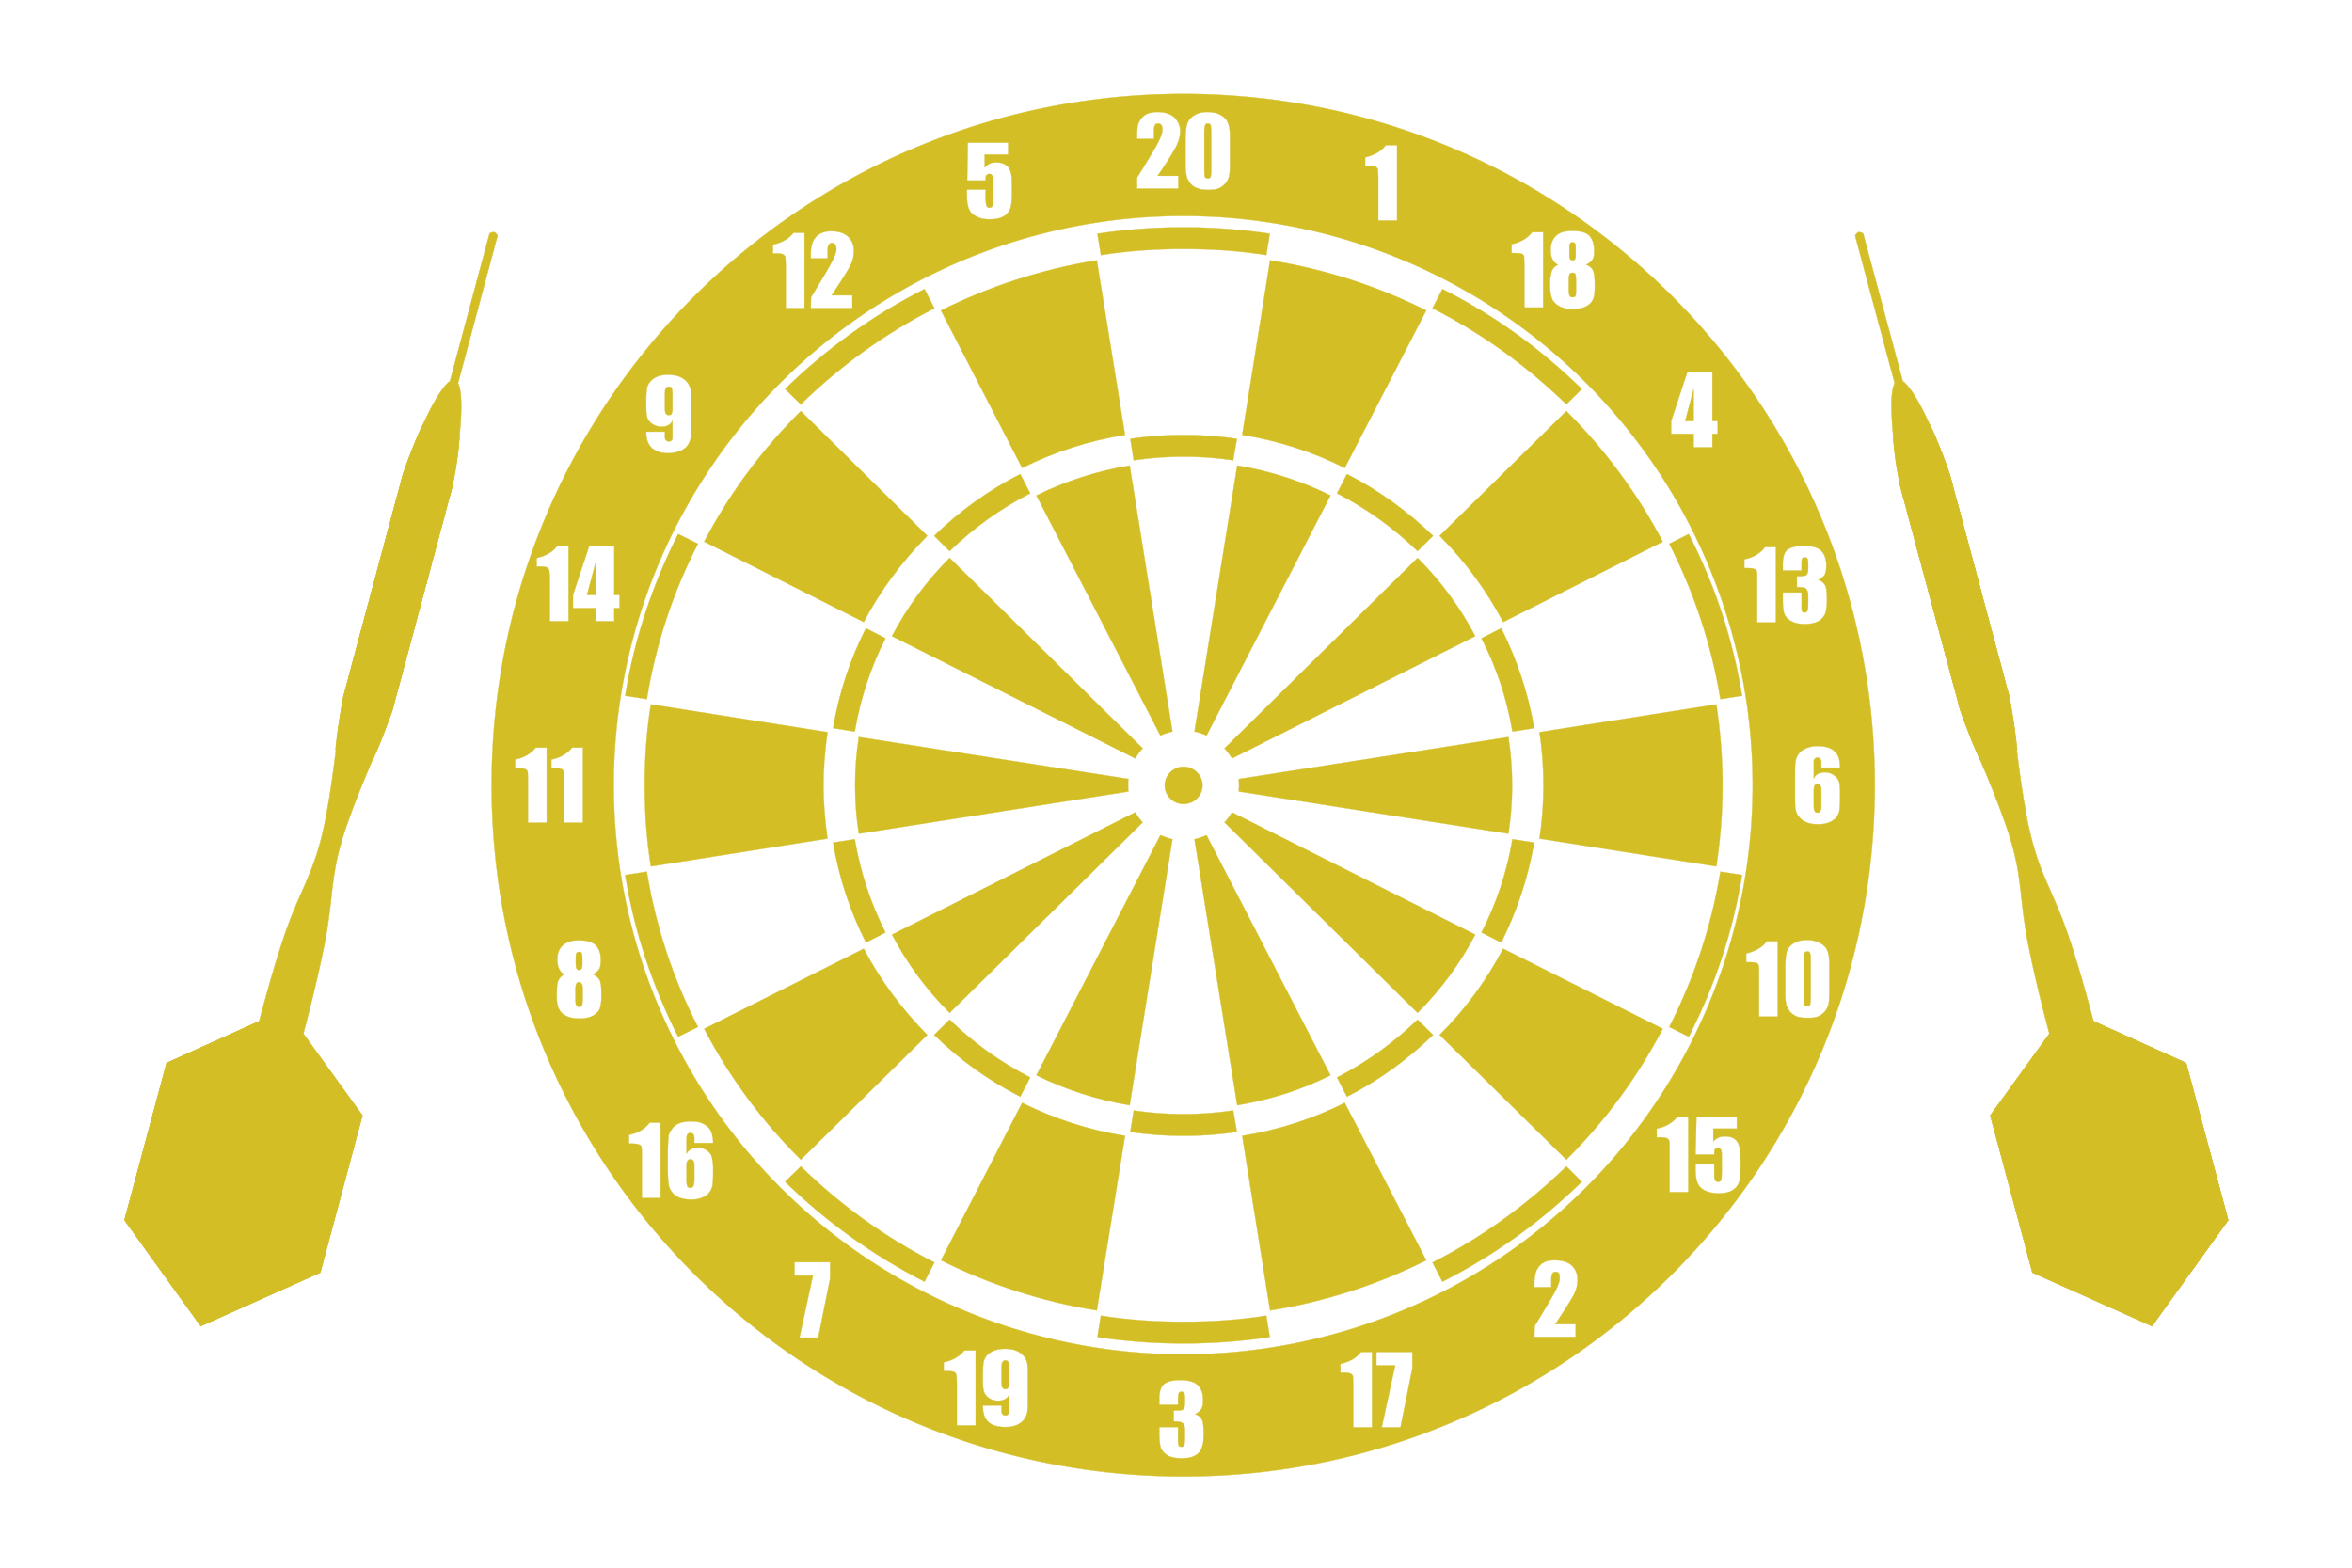 <?xml version="1.0" encoding="UTF-8" standalone="no"?>
<svg
   clip-rule="evenodd"
   fill-rule="evenodd"
   image-rendering="optimizeQuality"
   shape-rendering="geometricPrecision"
   text-rendering="geometricPrecision"
   version="1.1"
   viewBox="0 0 300 200"
   id="svg104"
   sodipodi:docname="darts.svg"
   inkscape:version="1.3.2 (091e20e, 2023-11-25)"
   width="300"
   height="200"
   xmlns:inkscape="http://www.inkscape.org/namespaces/inkscape"
   xmlns:sodipodi="http://sodipodi.sourceforge.net/DTD/sodipodi-0.dtd"
   xmlns="http://www.w3.org/2000/svg"
   xmlns:svg="http://www.w3.org/2000/svg">
  <sodipodi:namedview
     id="namedview104"
     pagecolor="#ffffff"
     bordercolor="#000000"
     borderopacity="0.25"
     inkscape:showpageshadow="2"
     inkscape:pageopacity="0.0"
     inkscape:pagecheckerboard="true"
     inkscape:deskcolor="#d1d1d1"
     inkscape:zoom="2.7339021"
     inkscape:cx="149.7859"
     inkscape:cy="65.474181"
     inkscape:window-width="1760"
     inkscape:window-height="1327"
     inkscape:window-x="674"
     inkscape:window-y="25"
     inkscape:window-maximized="0"
     inkscape:current-layer="g1" />
  <defs
     id="defs1">
    <style
       type="text/css"
       id="style1">
   
    .str0 {stroke:black;stroke-width:0.9}
    .fil0 {fill:none}
    .fil4 {fill:black}
    .fil1 {fill:black}
    .fil3 {fill:white}
    .fil2 {fill:white}
    .fil5 {fill:#E31E24;fill-rule:nonzero}
   
  </style>
  </defs>
  <rect
     class="fil0"
     x="3"
     width="7013"
     height="4961"
     id="rect1"
     y="-4761" />
  <g
     id="g1"
     transform="matrix(0.923,0,0,0.923,11.405,7.73)">
    <g
       id="g104"
       transform="matrix(0.043,0,0,0.043,-0.69,-7.902)"
       style="fill:#d3bf25;fill-opacity:1">
      <g
         id="g471"
         transform="translate(-101.107,-10361.129)"
         style="fill:#d3bf25;fill-opacity:1">
        <g
           id="g469"
           transform="matrix(0.996,0,0,0.983,79.802,5608.37)"
           style="fill:#d3bf25;fill-opacity:1">
          <path
             class="fil4 str0"
             d="m 1836.1,7109.978 c 29,-180 85,-351 165,-508 l -64,-32 c -82,164 -141,341 -171,529 z"
             id="path429"
             style="fill:#d3bf25;fill-opacity:1;stroke:#d3bf35;stroke-width:0.9;stroke-opacity:1" />
          <path
             class="fil4 str0"
             d="m 2001.1,8181.978 c -80,-157 -136,-328 -165,-508 l -70,11 c 30,188 89,365 171,529 z"
             id="path430"
             style="fill:#d3bf25;fill-opacity:1;stroke:#d3bf35;stroke-width:0.9;stroke-opacity:1" />
          <path
             class="fil4 str0"
             d="m 2764.1,8951.978 c -159,-82 -305,-189 -431,-314 l -51,50 c 132,131 284,241 450,327 z"
             id="path431"
             style="fill:#d3bf25;fill-opacity:1;stroke:#d3bf35;stroke-width:0.9;stroke-opacity:1" />
          <path
             class="fil4 str0"
             d="m 2741.1,6575.978 -408,-408 c -125,125 -230,269 -312,427 l 515,263 c 54,-104 124,-199 205,-282 z"
             id="path432"
             style="fill:#d3bf25;fill-opacity:1;stroke:#d3bf35;stroke-width:0.9;stroke-opacity:1" />
          <path
             class="fil4 str0"
             d="m 2419.1,7217.978 -570,-91 c -14,87 -20,175 -20,265 0,90 6,178 20,265 l 570,-91 c -8,-57 -13,-115 -13,-174 0,-59 5,-117 13,-174 z"
             id="path433"
             style="fill:#d3bf25;fill-opacity:1;stroke:#d3bf35;stroke-width:0.9;stroke-opacity:1" />
          <path
             class="fil4 str0"
             d="m 2536.1,7925.978 -515,262 c 82,159 187,303 312,428 l 408,-408 c -81,-83 -151,-178 -205,-282 z"
             id="path434"
             style="fill:#d3bf25;fill-opacity:1;stroke:#d3bf35;stroke-width:0.9;stroke-opacity:1" />
          <path
             class="fil4 str0"
             d="m 2333.1,6145.978 c 126,-125 272,-232 431,-314 l -32,-63 c -166,85 -318,196 -450,327 z"
             id="path435"
             style="fill:#d3bf25;fill-opacity:1;stroke:#d3bf35;stroke-width:0.9;stroke-opacity:1" />
          <path
             class="fil4 str0"
             d="m 3629.1,7391.978 c 0,-17 -7,-32 -18,-43 -11,-11 -26,-18 -43,-18 -17,0 -32,7 -43,18 -11,11 -18,26 -18,43 0,17 7,32 18,43 11,11 26,18 43,18 17,0 32,-7 43,-18 11,-11 18,-26 18,-43 z"
             id="path436"
             style="fill:#d3bf25;fill-opacity:1;stroke:#d3bf35;stroke-width:0.9;stroke-opacity:1" />
          <path
             class="fil4 str0"
             d="m 3301.1,5657.977 c 87,-14 176,-20 267,-20 91,0 180,6 267,20 l 11,-70 c -91,-14 -184,-21 -278,-21 -95,0 -188,7 -278,21 z"
             id="path437"
             style="fill:#d3bf25;fill-opacity:1;stroke:#d3bf35;stroke-width:0.9;stroke-opacity:1" />
          <path
             class="fil4 str0"
             d="m 3568.1,6245.978 c -59,0 -116,4 -172,13 l 11,70 c 52,-8 106,-12 161,-12 54,0 108,4 160,12 l 12,-70 c -56,-9 -114,-13 -172,-13 z"
             id="path438"
             style="fill:#d3bf25;fill-opacity:1;stroke:#d3bf35;stroke-width:0.9;stroke-opacity:1" />
          <path
             class="fil4 str0"
             d="m 4063.1,6436.978 c 96,50 183,114 260,189 l 50,-50 c -82,-80 -175,-149 -278,-202 z"
             id="path439"
             style="fill:#d3bf25;fill-opacity:1;stroke:#d3bf35;stroke-width:0.9;stroke-opacity:1" />
          <path
             class="fil4 str0"
             d="m 4529.1,6910.978 c 48,94 82,197 100,305 l 70,-11 c -19,-116 -56,-225 -106,-327 z"
             id="path440"
             style="fill:#d3bf25;fill-opacity:1;stroke:#d3bf35;stroke-width:0.9;stroke-opacity:1" />
          <path
             class="fil4 str0"
             d="m 4629.1,7567.978 c -18,108 -52,211 -100,305 l 64,33 c 50,-102 87,-212 106,-327 z"
             id="path441"
             style="fill:#d3bf25;fill-opacity:1;stroke:#d3bf35;stroke-width:0.9;stroke-opacity:1" />
          <path
             class="fil4 str0"
             d="m 4323.1,8157.978 c -77,75 -164,139 -260,189 l 32,63 c 103,-53 196,-122 278,-202 z"
             id="path442"
             style="fill:#d3bf25;fill-opacity:1;stroke:#d3bf35;stroke-width:0.9;stroke-opacity:1" />
          <path
             class="fil4 str0"
             d="m 3728.1,8454.978 c -52,8 -106,12 -160,12 -55,0 -109,-4 -161,-12 l -11,70 c 56,9 113,13 172,13 58,0 116,-4 172,-13 z"
             id="path443"
             style="fill:#d3bf25;fill-opacity:1;stroke:#d3bf35;stroke-width:0.9;stroke-opacity:1" />
          <path
             class="fil4 str0"
             d="m 3073.1,8346.978 c -96,-50 -184,-114 -260,-189 l -50,50 c 81,80 175,149 278,202 z"
             id="path444"
             style="fill:#d3bf25;fill-opacity:1;stroke:#d3bf35;stroke-width:0.9;stroke-opacity:1" />
          <path
             class="fil4 str0"
             d="m 2606.1,7872.978 c -47,-94 -81,-197 -99,-305 l -70,11 c 19,115 55,225 106,327 z"
             id="path445"
             style="fill:#d3bf25;fill-opacity:1;stroke:#d3bf35;stroke-width:0.9;stroke-opacity:1" />
          <path
             class="fil4 str0"
             d="m 2507.1,7215.978 c 18,-108 52,-211 99,-305 l -63,-33 c -51,102 -87,211 -106,327 z"
             id="path446"
             style="fill:#d3bf25;fill-opacity:1;stroke:#d3bf35;stroke-width:0.9;stroke-opacity:1" />
          <path
             class="fil4 str0"
             d="m 2813.1,6625.978 c 76,-75 164,-139 260,-189 l -32,-63 c -103,53 -197,122 -278,202 z"
             id="path447"
             style="fill:#d3bf25;fill-opacity:1;stroke:#d3bf35;stroke-width:0.9;stroke-opacity:1" />
          <path
             class="fil4 str0"
             d="m 3568.1,9145.978 c -91,0 -180,-6 -267,-20 l -11,70 c 90,14 183,21 278,21 94,0 187,-7 278,-21 l -11,-70 c -87,14 -176,20 -267,20 z"
             id="path448"
             style="fill:#d3bf25;fill-opacity:1;stroke:#d3bf35;stroke-width:0.9;stroke-opacity:1" />
          <path
             class="fil4 str0"
             d="m 4803.1,8637.978 c -127,125 -272,232 -432,314 l 32,63 c 167,-86 318,-196 450,-327 z"
             id="path449"
             style="fill:#d3bf25;fill-opacity:1;stroke:#d3bf35;stroke-width:0.9;stroke-opacity:1" />
          <path
             class="fil4 str0"
             d="m 5300.1,7673.978 c -29,180 -86,351 -165,508 l 63,32 c 83,-164 142,-341 172,-529 z"
             id="path450"
             style="fill:#d3bf25;fill-opacity:1;stroke:#d3bf35;stroke-width:0.9;stroke-opacity:1" />
          <path
             class="fil4 str0"
             d="m 5135.1,6601.978 c 79,157 136,328 165,508 l 70,-11 c -30,-188 -89,-365 -172,-529 z"
             id="path451"
             style="fill:#d3bf25;fill-opacity:1;stroke:#d3bf35;stroke-width:0.9;stroke-opacity:1" />
          <path
             class="fil4 str0"
             d="m 4803.1,6145.978 50,-50 c -132,-131 -283,-242 -450,-327 l -32,63 c 160,82 305,189 432,314 z"
             id="path452"
             style="fill:#d3bf25;fill-opacity:1;stroke:#d3bf35;stroke-width:0.9;stroke-opacity:1" />
          <path
             class="fil4 str0"
             d="m 4088.1,6353.978 263,-515 c -156,-79 -325,-135 -504,-164 l -90,571 c 117,19 229,56 331,108 z"
             id="path453"
             style="fill:#d3bf25;fill-opacity:1;stroke:#d3bf35;stroke-width:0.9;stroke-opacity:1" />
          <path
             class="fil4 str0"
             d="m 3379.1,6245.978 -91,-571 c -178,29 -347,85 -503,164 l 262,515 c 103,-52 214,-89 332,-108 z"
             id="path454"
             style="fill:#d3bf25;fill-opacity:1;stroke:#d3bf35;stroke-width:0.9;stroke-opacity:1" />
          <path
             class="fil4 str0"
             d="m 3047.1,8429.978 -262,515 c 156,79 325,135 503,164 l 91,-571 c -118,-19 -229,-56 -332,-108 z"
             id="path455"
             style="fill:#d3bf25;fill-opacity:1;stroke:#d3bf35;stroke-width:0.9;stroke-opacity:1" />
          <path
             class="fil4 str0"
             d="m 3757.1,8537.978 90,571 c 179,-29 348,-85 504,-164 l -263,-515 c -102,52 -214,89 -331,108 z"
             id="path456"
             style="fill:#d3bf25;fill-opacity:1;stroke:#d3bf35;stroke-width:0.9;stroke-opacity:1" />
          <path
             class="fil4 str0"
             d="m 4394.1,8207.978 409,408 c 124,-125 229,-269 311,-428 l -515,-262 c -54,104 -123,199 -205,282 z"
             id="path457"
             style="fill:#d3bf25;fill-opacity:1;stroke:#d3bf35;stroke-width:0.9;stroke-opacity:1" />
          <path
             class="fil4 str0"
             d="m 4716.1,7565.978 571,91 c 13,-87 20,-175 20,-265 0,-90 -7,-178 -20,-265 l -571,91 c 9,57 13,115 13,174 0,59 -4,117 -13,174 z"
             id="path458"
             style="fill:#d3bf25;fill-opacity:1;stroke:#d3bf35;stroke-width:0.9;stroke-opacity:1" />
          <path
             class="fil4 str0"
             d="m 4599.1,6857.978 515,-263 c -82,-158 -187,-302 -311,-427 l -409,408 c 82,83 151,178 205,282 z"
             id="path459"
             style="fill:#d3bf25;fill-opacity:1;stroke:#d3bf35;stroke-width:0.9;stroke-opacity:1" />
          <path
             class="fil4 str0"
             d="m 3532.1,7215.978 -138,-870 c -106,18 -207,51 -301,98 l 400,785 c 13,-6 26,-10 39,-13 z"
             id="path460"
             style="fill:#d3bf25;fill-opacity:1;stroke:#d3bf35;stroke-width:0.9;stroke-opacity:1" />
          <path
             class="fil4 str0"
             d="m 3436.1,7270.978 -623,-623 c -74,75 -137,161 -186,256 l 785,400 c 7,-12 15,-23 24,-33 z"
             id="path461"
             style="fill:#d3bf25;fill-opacity:1;stroke:#d3bf35;stroke-width:0.9;stroke-opacity:1" />
          <path
             class="fil4 str0"
             d="m 3390.1,7370.978 -870,-137 c -8,51 -12,104 -12,158 0,54 4,107 12,158 l 870,-138 c -1,-6 -1,-13 -1,-20 0,-7 0,-14 1,-21 z"
             id="path462"
             style="fill:#d3bf25;fill-opacity:1;stroke:#d3bf35;stroke-width:0.9;stroke-opacity:1" />
          <path
             class="fil4 str0"
             d="m 3412.1,7479.978 -785,400 c 49,95 112,181 186,256 l 623,-623 c -9,-10 -17,-21 -24,-33 z"
             id="path463"
             style="fill:#d3bf25;fill-opacity:1;stroke:#d3bf35;stroke-width:0.9;stroke-opacity:1" />
          <path
             class="fil4 str0"
             d="m 3493.1,7554.978 -400,785 c 94,47 195,80 301,98 l 138,-870 c -13,-3 -26,-8 -39,-13 z"
             id="path464"
             style="fill:#d3bf25;fill-opacity:1;stroke:#d3bf35;stroke-width:0.9;stroke-opacity:1" />
          <path
             class="fil4 str0"
             d="m 3603.1,7567.978 138,870 c 107,-18 208,-51 301,-98 l -400,-785 c -12,5 -25,10 -39,13 z"
             id="path465"
             style="fill:#d3bf25;fill-opacity:1;stroke:#d3bf35;stroke-width:0.9;stroke-opacity:1" />
          <path
             class="fil4 str0"
             d="m 3700.1,7512.978 623,623 c 74,-75 137,-161 186,-256 l -785,-400 c -7,12 -15,23 -24,33 z"
             id="path466"
             style="fill:#d3bf25;fill-opacity:1;stroke:#d3bf35;stroke-width:0.9;stroke-opacity:1" />
          <path
             class="fil4 str0"
             d="m 3746.1,7411.978 870,138 c 8,-51 12,-104 12,-158 0,-54 -4,-107 -12,-158 l -870,137 c 0,7 1,14 1,21 0,7 -1,14 -1,20 z"
             id="path467"
             style="fill:#d3bf25;fill-opacity:1;stroke:#d3bf35;stroke-width:0.9;stroke-opacity:1" />
          <path
             class="fil4 str0"
             d="m 3724.1,7303.978 785,-400 c -49,-95 -112,-181 -186,-256 l -623,623 c 9,10 17,21 24,33 z"
             id="path468"
             style="fill:#d3bf25;fill-opacity:1;stroke:#d3bf35;stroke-width:0.9;stroke-opacity:1" />
          <path
             class="fil4 str0"
             d="m 3642.1,7228.978 400,-785 c -93,-47 -194,-80 -301,-98 l -138,870 c 14,3 27,7 39,13 z"
             id="path469"
             style="fill:#d3bf25;fill-opacity:1;stroke:#d3bf35;stroke-width:0.9;stroke-opacity:1" />
        </g>
        <path
           id="path470"
           style="fill:#d3bf25;fill-opacity:1;stroke:#d3bf35;stroke-width:1.006;stroke-opacity:1"
           class="fil1"
           d="m 3632.845,10651.875 c -1227.639,0 -2223.104,994.442 -2223.104,2222.127 0,1227.655 995.465,2222.042 2223.104,2222.042 1227.642,0 2222.061,-994.387 2222.061,-2222.042 0,-1227.685 -994.418,-2222.127 -2222.061,-2222.127 z m -83.442,58.316 c 24.132,0 42.239,5.989 54.304,17.062 12.066,12.06 19.062,27.159 19.062,45.249 0,14.077 -3.981,29.157 -11.019,44.223 -7.038,15.085 -27.168,48.303 -61.353,98.561 h 66.365 v 41.257 h -132.732 v -35.238 c 39.211,-63.344 63.352,-103.546 70.388,-118.623 7.038,-15.068 11.069,-27.173 11.069,-36.215 0,-6.047 -1.019,-11.036 -3.028,-14.043 -3.017,-4.031 -6.043,-5.065 -11.07,-5.065 -4.021,0 -8.017,1.034 -10.027,5.065 -2.012,3.998 -3.028,11.013 -3.028,21.091 v 23.114 h -54.304 v -9.02 c 0,-13.085 1.03,-24.189 2.034,-32.218 1.006,-7.037 5,-15.07 10.027,-23.131 6.034,-7.039 13.09,-13.041 22.138,-17.06 8.046,-3.018 19.109,-5.009 31.174,-5.009 z m 160.879,0 c 13.07,0 25.14,1.985 35.194,5.986 11.061,5.022 19.096,11.098 24.123,17.127 5.029,7.039 8.017,14.078 10.027,23.116 2.012,8.064 3.029,21.094 3.029,40.209 v 80.456 c 0,18.079 -1.017,31.136 -3.029,40.192 -2.01,8.029 -6.027,16.095 -12.061,23.133 -7.038,7.039 -14.082,13.093 -23.133,16.133 -9.048,3.008 -19.082,3.996 -29.136,3.996 -15.082,0 -27.138,-1.025 -36.186,-5.059 -10.054,-3.005 -17.098,-8.031 -23.132,-15.07 -6.032,-7.038 -10.052,-15.066 -12.061,-22.105 -2.012,-8.029 -4.02,-20.107 -4.02,-37.222 v -84.454 c 0,-22.122 1.983,-39.203 6.006,-50.275 4.022,-11.068 12.072,-20.105 23.131,-26.148 11.059,-7.038 25.162,-10.015 41.25,-10.015 z m 0.992,37.168 c -4.022,0 -7.036,1.034 -8.04,5.065 -2.012,3.007 -3.029,11.024 -3.029,24.11 v 117.611 c 0,14.076 1.03,22.137 2.034,25.173 2.012,3.005 5.013,4.001 9.035,4.001 5.026,0 8.028,-0.983 9.034,-5.014 1.005,-3.007 2.035,-11.051 2.035,-22.119 v -119.652 c 0,-13.086 -1.03,-21.103 -2.035,-24.11 -1.006,-4.031 -4.008,-5.065 -9.034,-5.065 z m -771.182,61.341 h 129.706 v 38.206 h -75.402 v 41.227 c 10.055,-11.041 22.111,-16.057 36.188,-16.057 17.092,0 30.126,4.992 38.172,14.044 9.048,9.035 13.104,27.137 13.104,53.278 v 35.185 c 0,17.116 -1.016,29.195 -3.029,37.224 -1.004,8.064 -5.048,15.117 -10.075,22.155 -5.029,7.039 -13.027,12.052 -23.082,16.058 -9.051,3.032 -21.117,5.034 -35.194,5.034 -15.082,0 -29.197,-2.009 -40.257,-8.061 -12.067,-5.021 -21.082,-13.038 -26.111,-24.107 -5.026,-11.072 -7.049,-27.161 -7.049,-50.286 v -13.089 h 60.31 v 15.072 c 0,16.091 0.025,27.183 2.037,33.203 1.004,7.039 4.031,10.044 11.069,10.044 3.016,0 4.989,-0.987 6.998,-2.996 2.012,-1.99 3.029,-4.025 3.029,-6.042 1.004,-2.017 0.991,-11.057 0.991,-28.139 v -48.303 c 0,-9.051 -0.966,-15.033 -2.978,-18.041 -2.01,-3.04 -5.061,-5.082 -9.082,-5.082 -3.017,0 -6.032,1.027 -8.04,3.043 -2.012,0.988 -2.98,2.99 -2.98,5.007 -1.006,2.016 -1.044,6.051 -1.044,13.09 h -59.316 z m 1343.312,8.025 h 36.188 v 242.325 h -60.361 v -129.719 c 0,-19.098 -0.994,-30.128 -0.994,-34.151 -1.005,-4.003 -4.019,-7.063 -8.041,-9.06 -4.022,-2.014 -13.075,-3.051 -27.152,-3.051 h -6.006 v -27.126 c 29.158,-7.038 51.284,-19.094 66.365,-39.218 z m -651.105,227.605 A 1830.042,1829.64 0 0 1 5462.366,12874.002 1830.042,1829.64 0 0 1 3632.299,14703.586 1830.042,1829.64 0 0 1 1802.283,12874.002 1830.042,1829.64 0 0 1 3632.299,11044.33 Z m 1250.341,47.923 c 27.146,0 45.244,5.041 55.295,16.078 10.055,11.068 15.092,27.15 15.092,47.247 0,13.077 -0.992,23.109 -5.014,28.138 -3.016,6.04 -10.098,12.116 -20.153,17.139 9.049,3.998 16.131,9.046 20.153,16.085 5.028,8.029 6.999,24.109 6.999,51.235 0,19.133 -0.991,34.192 -5.012,43.247 -4.022,9.052 -11.079,17.081 -22.139,23.129 -11.06,6.015 -26.132,9.09 -44.228,9.09 -18.098,0 -32.188,-3.075 -42.242,-9.09 -11.06,-6.048 -18.054,-13.049 -23.082,-22.101 -4.022,-10.046 -7.048,-25.153 -7.048,-47.294 0,-14.075 1.004,-27.082 4.02,-38.151 2.01,-11.071 9.03,-19.112 21.097,-26.15 -8.045,-3.041 -13.054,-9.082 -17.076,-17.139 -4.022,-7.038 -6.057,-17.064 -6.057,-29.124 0,-21.115 6.053,-36.171 18.118,-47.239 11.059,-10.046 28.151,-15.1 51.278,-15.1 z m -2381.947,1.005 c 24.132,0 42.227,6.036 55.298,18.124 12.065,12.059 18.118,27.09 18.118,45.2 0,14.077 -3.038,29.172 -10.077,44.273 -7.038,15.067 -28.174,48.218 -61.352,98.51 h 66.366 v 41.224 h -133.725 l 1.042,-35.187 c 39.213,-64.335 62.306,-103.574 69.345,-118.643 8.044,-16.091 12.061,-27.143 12.061,-36.195 0,-6.016 -2.011,-11.043 -4.02,-15.073 -2.013,-3.008 -5.002,-4.032 -10.027,-4.032 -5.029,0 -8.065,1.011 -10.078,5.009 -3.017,3.04 -4.02,11.097 -4.02,21.143 v 23.129 h -54.303 v -9.085 c 0,-13.054 1.016,-24.106 3.027,-32.136 1.006,-7.038 4.044,-15.102 10.076,-23.131 5.029,-7.039 12.049,-13.116 21.096,-17.138 9.051,-4.007 19.109,-5.992 31.174,-5.992 z m 2253.234,3.016 h 35.193 v 242.273 h -60.31 v -129.667 c 0,-19.099 -0.992,-30.176 -0.992,-34.174 -1.005,-4.031 -4.019,-7.021 -8.041,-9.038 -4.022,-1.023 -13.076,-2.038 -27.152,-2.038 h -5.062 v -28.139 c 29.158,-7.038 51.284,-19.093 66.366,-39.217 z m -2373.905,1.99 h 35.194 v 242.325 h -60.31 v -129.719 c 0,-19.099 -0.993,-30.128 -0.993,-34.159 -1.006,-3.998 -4.021,-7.063 -8.043,-9.053 -4.021,-2.017 -13.074,-3.051 -27.151,-3.051 h -5.065 v -28.139 c 29.16,-6.015 51.286,-19.106 66.367,-38.204 z m 2503.61,31.158 c -4.021,0 -7.036,1.021 -8.04,4.028 -2.012,3.008 -1.986,8.029 -1.986,16.085 v 18.123 c 0,7.039 -0.026,12.065 1.986,15.073 2.009,3.008 4.019,4.028 8.04,4.028 4.022,0 7.036,-1.02 8.041,-4.028 2.012,-2.017 2.037,-8.008 2.037,-17.063 v -16.133 c 0,-8.056 -0.025,-14.069 -2.037,-16.085 -1.005,-3.007 -4.019,-4.028 -8.041,-4.028 z m 0,97.583 c -4.021,0 -7.023,0.989 -9.034,4.029 -2.01,3.009 -3.027,9.023 -3.027,19.101 v 31.158 c 0,10.045 1.017,17.073 3.027,20.114 2.011,3.006 5.013,3.995 9.034,3.995 5.028,0 8.078,-0.989 9.084,-3.995 2.011,-3.041 1.985,-10.106 1.985,-21.143 v -30.129 c 0,-9.052 -0.979,-16.092 -1.985,-19.101 -2.01,-3.04 -5.062,-4.029 -9.084,-4.029 z m 369.011,318.764 h 80.465 v 157.857 h 17.076 v 41.221 h -17.076 v 43.245 h -60.361 v -43.245 h -72.374 v -41.221 z m -3276.826,9.014 c 17.093,0 30.201,3.04 40.256,7.036 10.055,5.055 18.091,11.071 24.125,19.135 6.034,9.027 9.022,18.074 10.027,27.126 1.004,9.056 1.042,27.175 1.042,53.312 v 34.181 c 0,28.154 -0.038,48.279 -1.042,57.334 -1.005,10.043 -3.993,19.083 -10.027,28.138 -6.034,8.029 -15.112,15.07 -25.167,19.101 -11.06,4.031 -23.117,7.048 -36.185,7.048 -17.094,0 -31.183,-3.042 -42.243,-9.089 -11.059,-5.022 -18.054,-13.051 -23.083,-23.129 -5.026,-10.046 -7.049,-22.074 -7.049,-37.17 h 60.31 v 21.093 c 1.008,3.031 2.011,5.057 4.022,7.047 2.01,2.009 5.012,3.043 9.033,3.043 3.017,0 5.038,-1.047 7.049,-2.038 2.013,-2.017 4.02,-5.021 4.02,-8.052 v -56.278 c -3.017,6.039 -7.022,11.028 -13.055,14.044 -6.03,4.022 -14.093,5.083 -22.138,5.083 -11.06,0 -21.081,-3.072 -30.129,-9.084 -8.045,-6.051 -13.067,-13.066 -16.084,-21.095 -2.012,-8.061 -3.029,-20.131 -3.029,-34.208 v -19.101 c 0,-17.082 0.982,-29.149 1.987,-38.202 1.004,-8.064 5.048,-16.107 10.077,-22.155 6.03,-7.038 13.075,-13.029 23.13,-17.063 10.055,-4.03 22.087,-6.057 34.152,-6.057 z m 3.029,38.228 c -2.013,0 -5.027,0.999 -8.042,3.016 -3.015,3.008 -4.022,10.073 -4.022,21.142 v 45.201 c 0,10.078 1.007,16.093 4.022,19.108 3.015,2.009 5.025,3.047 8.042,3.047 4.021,0 7.023,-1.025 9.032,-4.032 2.012,-3.004 3.029,-9.071 3.029,-18.123 v -44.216 c 0,-10.054 -1.016,-17.119 -3.029,-21.143 -1.005,-3.014 -5.011,-4 -9.032,-4 z m 3293.901,8.022 -27.153,102.593 h 27.153 z m -3651.844,503.784 h 36.185 v 242.321 h -60.31 v -129.716 c 0,-19.101 -1.029,-30.178 -2.037,-34.212 -1.005,-4.002 -2.977,-7.021 -6.998,-9.034 -4.021,-1.999 -13.074,-3.018 -27.15,-3.018 h -6.057 v -27.132 c 29.157,-7.037 51.283,-19.12 66.367,-39.209 z m 102.553,0 h 80.462 v 157.854 h 17.076 v 42.234 h -17.076 v 42.233 h -60.361 v -42.233 h -72.371 v -42.234 z m 3901.226,0 c 29.159,0 48.259,5 59.319,17.06 10.055,11.072 15.089,26.134 15.089,46.265 0,14.076 -2.046,23.151 -5.062,29.163 -4.021,6.051 -11.054,12.042 -20.105,17.086 9.051,3.02 16.083,8.046 20.105,15.085 5.026,7.038 7.049,23.143 7.049,49.281 0,19.098 -1.986,34.187 -6.007,45.249 -5.027,10.054 -12.071,18.097 -23.131,24.117 -11.061,5.048 -24.157,8.053 -41.25,8.053 -19.103,0 -34.161,-3.028 -45.221,-10.066 -11.06,-6.047 -18.13,-14.078 -21.146,-23.13 -4.022,-9.055 -5.012,-26.1 -5.012,-49.23 v -19.104 h 60.31 v 40.195 c 0,10.043 0.038,17.071 1.042,20.079 2.012,2.014 4.006,4.029 9.034,4.029 4.022,0 7.024,-1.988 9.033,-6.012 1.007,-3.015 2.037,-12.103 2.037,-28.179 v -16.068 c 0,-9.052 -1.017,-16.08 -3.029,-20.114 -2.011,-5.019 -5.012,-8.012 -9.035,-9.038 -4.022,-0.988 -12.059,-2.038 -24.123,-2.038 v -35.186 c 15.08,0 23.13,-0.964 27.151,-1.976 3.017,-1.004 4.989,-3.031 6.999,-7.044 1.007,-4.013 2.037,-9.066 2.037,-17.13 v -13.031 c 0,-9.053 -1.03,-14.055 -2.037,-17.095 -2.009,-3.008 -5.011,-4.048 -9.033,-4.048 -4.021,0 -7.036,1.04 -8.042,4.048 -2.01,3.04 -2.035,9.017 -2.035,18.072 v 20.114 h -60.31 v -21.091 c 0,-23.129 5.034,-38.233 15.089,-46.263 11.059,-8.028 28.164,-12.053 50.283,-12.053 z m -122.655,4.027 h 35.192 v 242.326 h -60.359 v -129.737 c 0,-19.115 0.013,-30.161 -0.994,-34.191 -1.004,-4.034 -4.019,-7.034 -8.04,-8.034 -4.021,-2.008 -12.082,-3.044 -26.159,-3.044 h -6.006 v -28.139 c 29.158,-6.013 51.283,-19.09 66.367,-39.181 z m -3758.47,51.238 -27.15,102.589 h 27.15 z m 3927.387,588.196 c 17.094,0 31.133,3.054 42.193,8.076 11.061,6.047 18.105,13.087 23.133,23.132 5.026,10.078 7.049,23.083 7.049,38.187 h -60.311 v -21.093 c -1.007,-3.039 -2.01,-6.042 -4.021,-8.059 -2.011,-2.014 -5.064,-3.016 -9.085,-3.016 -3.017,0 -5.037,1.002 -7.049,3.016 -2.01,2.017 -4.02,4.042 -4.02,7.047 v 57.343 c 3.017,-7.039 7.072,-12.1 13.105,-15.108 6.031,-3.006 14.045,-5.058 22.088,-5.058 11.059,0 21.144,3.038 29.187,9.088 9.05,6.012 14.059,13.015 17.076,22.07 2.012,8.061 3.029,19.119 3.029,33.196 v 20.113 c 0,16.092 -1.03,29.162 -2.037,37.227 -1.004,8.026 -4.998,16.091 -10.027,23.129 -6.031,7.038 -14.082,12.054 -23.13,16.071 -10.055,4.01 -21.13,6.049 -34.202,6.049 -17.092,0 -30.151,-2.026 -40.206,-7.047 -10.055,-4.031 -18.092,-11.072 -24.125,-19.102 -6.034,-8.044 -9.07,-17.095 -10.078,-26.147 -1.004,-9.056 -0.991,-27.163 -0.991,-54.29 v -33.195 c 0,-29.181 -0.013,-48.272 0.991,-58.319 1.007,-9.054 4.044,-18.107 10.078,-27.162 6.033,-9.052 15.062,-15.069 25.116,-19.101 11.06,-5.022 23.167,-7.047 36.236,-7.047 z m -4119.438,5.057 h 35.194 v 241.296 h -60.31 v -129.668 c 0,-19.096 0.013,-30.174 -0.992,-34.208 -1.008,-3.004 -3.027,-6.007 -7.049,-8.025 -4.021,-2.014 -13.077,-3.051 -27.153,-3.051 h -6.007 v -28.14 c 29.158,-6.012 51.236,-19.103 66.317,-38.204 z m 116.651,0 h 35.194 v 241.296 h -60.31 v -129.668 c 0,-19.096 -0.038,-30.174 -1.042,-34.208 -1.008,-3.004 -2.977,-6.007 -6.999,-8.025 -4.024,-2.014 -13.076,-3.051 -27.153,-3.051 h -6.057 v -28.14 c 29.161,-6.012 51.287,-19.103 66.368,-38.204 z m 4002.787,117.615 c -4.021,0 -7.073,1.023 -9.082,4.028 -2.013,3.008 -3.029,9.072 -3.029,18.124 v 43.21 c 0,11.072 1.016,18.137 3.029,21.142 1.004,3.008 4.057,5.007 9.082,5.007 2.013,0 5.026,-0.986 8.043,-4.004 3.015,-2.006 4.021,-9.036 4.021,-20.103 v -45.252 c 0,-9.052 -1.018,-15.116 -3.028,-18.124 -2.013,-3.005 -5.014,-4.028 -9.036,-4.028 z m -34.199,500.762 c 13.07,0 25.128,1.991 36.186,7.048 10.055,3.998 18.104,10.039 23.131,16.05 5.028,7.038 9.022,15.102 10.027,23.132 2.012,8.062 3.028,21.094 3.028,40.192 v 80.47 c 0,18.074 -1.016,31.19 -3.028,40.245 -2.01,8.029 -6.029,16.041 -12.061,23.08 -6.034,7.038 -14.032,13.093 -23.083,16.136 -9.048,3.008 -18.127,3.994 -29.187,3.994 -15.081,0 -27.138,-0.986 -36.185,-3.994 -10.055,-4.031 -17.099,-9.098 -23.133,-16.136 -5.027,-7.039 -9.044,-14.04 -12.061,-22.101 -2.012,-8.029 -3.029,-20.111 -3.029,-37.228 v -84.466 c 0,-22.106 1.998,-39.189 5.014,-50.258 4.022,-11.069 12.071,-20.135 23.131,-26.148 11.059,-7.038 25.162,-10.016 41.251,-10.016 z m -3946.45,0.978 c 27.149,0 45.243,6.077 55.299,17.114 10.055,11.069 15.089,26.124 15.089,47.239 0,13.085 -2.046,22.126 -5.062,28.139 -3.017,5.056 -10.049,11.097 -20.105,17.145 8.043,3.008 15.075,9.047 20.105,16.085 5.026,7.038 7.049,24.123 7.049,50.258 0,20.124 -1.998,34.192 -5.015,43.211 -4.021,10.079 -12.083,17.117 -22.138,23.132 -11.059,6.049 -26.128,9.036 -44.227,9.036 -18.101,0 -32.177,-2.987 -43.237,-9.036 -10.055,-5.024 -18.117,-13.067 -22.138,-22.119 -5.025,-9.055 -6.998,-25.136 -6.998,-47.243 0,-14.077 0.966,-27.181 2.978,-37.224 3.017,-11.072 10.087,-20.085 21.147,-26.1 -7.038,-4.031 -12.063,-9.081 -16.084,-17.145 -4.021,-8.029 -6.054,-18.085 -6.054,-30.146 0,-21.115 6.051,-36.218 18.118,-46.261 11.06,-11.072 28.152,-16.085 51.275,-16.085 z m 3817.736,3.019 h 35.193 v 242.356 h -60.31 v -129.752 c 0,-19.099 -0.038,-30.177 -1.042,-34.175 -1.004,-4.031 -2.977,-7.021 -6.998,-9.035 -4.021,-1.026 -13.077,-2.041 -27.154,-2.041 h -6.055 v -28.138 c 29.158,-7.039 51.285,-19.091 66.365,-39.215 z m 130.698,33.195 c -5.026,0 -8.028,1.012 -9.033,5.042 -2.012,3.008 -1.986,11.024 -1.986,24.109 v 117.663 c 0,14.076 -0.026,22.08 1.986,25.12 1.005,3.007 4.021,3.996 8.041,3.996 5.027,0 8.028,-0.975 9.035,-5.006 1.005,-3.008 2.034,-11.051 2.034,-22.12 v -119.653 c 0,-13.085 -0.025,-21.101 -2.034,-24.109 -1.007,-4.03 -4.02,-5.042 -8.043,-5.042 z m -3948.434,1.014 c -4.021,0 -6.031,2.011 -8.04,4.028 -1.005,3.008 -2.037,8.02 -2.037,16.049 v 18.124 c 0,8.064 1.02,13.078 3.029,16.085 1.007,2.017 4.019,4.029 8.043,4.029 4.022,0 6.029,-2.012 8.041,-4.029 1.004,-3.007 2.033,-9.084 2.033,-17.114 v -17.095 c 0,-8.029 -1.029,-13.041 -2.033,-16.049 -2.013,-3.04 -4.006,-4.028 -9.036,-4.028 z m 0,97.497 c -4.021,0 -7.036,2.001 -8.04,5.041 -2.012,3.007 -3.029,9.036 -3.029,18.091 v 31.189 c 0,11.037 1.016,17.074 3.029,20.079 2.009,3.008 5.011,5.06 9.035,5.06 5.027,0 7.024,-2.052 9.033,-5.06 1.005,-3.005 2.037,-10.033 2.037,-20.079 v -31.189 c 0,-9.055 -1.02,-15.084 -3.029,-18.091 -2.013,-3.04 -5.014,-5.041 -9.036,-5.041 z m 3530.181,432.38 h 35.194 v 242.325 h -60.31 v -130.732 c 0,-18.108 -0.038,-30.188 -1.042,-33.196 -1.005,-4.03 -3.027,-7.021 -7.049,-9.037 -4.021,-2.014 -13.026,-3.016 -27.103,-3.016 h -6.057 v -28.138 c 29.16,-6.048 51.286,-19.104 66.367,-38.206 z m 61.353,0 h 129.706 v 38.206 h -75.45 v 41.22 c 10.055,-11.036 22.16,-16.1 36.236,-16.1 17.092,0 30.128,4.016 38.172,14.094 8.043,9.02 13.103,27.137 13.103,53.277 v 34.208 c 0,17.081 -1.017,30.173 -3.027,38.202 -1.006,8.064 -5.05,15.067 -10.077,22.105 -6.034,7.038 -13.078,12.05 -23.133,16.049 -9.048,3.04 -21.117,5.093 -35.193,5.093 -15.083,0 -29.135,-3.036 -41.2,-8.061 -11.06,-5.021 -20.091,-13.088 -25.117,-24.158 -5.028,-11.071 -7.048,-27.162 -7.048,-50.293 v -13.031 h 60.31 v 15.071 c 0,16.092 -0.013,27.184 0.993,33.197 2.011,7.037 5.024,10.047 12.062,10.047 3.016,0 5.038,-1.035 7.048,-3.051 2.012,-1.982 3.028,-3.97 3.028,-5.984 0,-2.017 0.994,-12.098 0.994,-28.189 v -48.253 c 0,-9.055 -1.018,-15.083 -3.028,-18.09 -2.013,-3.04 -5.001,-5.041 -10.027,-5.041 -2.013,0 -5.041,1.049 -7.049,2.04 -2.013,2.014 -3.029,4.003 -3.029,6.02 -1.004,2.017 -0.993,5.992 -0.993,13.031 h -60.31 z m -3232.597,15.073 c 17.089,0 31.193,2.013 41.248,8.028 11.059,5.054 19.098,13.084 24.125,23.13 4.021,10.078 7.049,22.147 7.049,38.236 h -60.361 c 0,-12.094 0.013,-19.147 -0.992,-22.155 0,-3.005 -1.019,-5.03 -3.028,-7.046 -3.017,-2.014 -5.014,-2.966 -9.035,-2.966 -3.017,0 -6.029,0.952 -8.04,2.966 -2.012,2.016 -3.029,4.041 -3.029,7.046 -1.004,3.008 -0.991,9.072 -0.991,18.127 v 38.201 c 3.017,-6.012 8.013,-11.086 14.047,-14.094 6.034,-3.005 13.09,-5.007 22.138,-5.007 11.06,0 21.094,2.991 29.137,9.039 9.05,6.012 14.072,13.077 16.084,21.141 2.012,9.052 4.071,20.046 4.071,34.123 v 19.135 c 0,17.084 -1.03,30.141 -2.037,38.206 -2.01,8.03 -5.036,16.091 -11.07,23.129 -5.026,7.038 -13.075,12.055 -23.13,16.085 -10.055,3.999 -21.08,6.035 -34.152,6.035 -16.087,0 -29.197,-3.014 -40.256,-7.047 -10.055,-5.022 -18.104,-11.072 -23.133,-19.101 -6.03,-9.056 -9.019,-17.083 -10.027,-27.162 -1.005,-9.02 -2.034,-27.138 -2.034,-53.273 v -34.161 c 0,-28.153 1.029,-47.26 2.034,-57.306 0,-10.078 3.996,-19.096 10.027,-27.161 6.034,-9.052 14.107,-16.131 25.167,-20.129 10.055,-4.031 22.112,-6.019 36.189,-6.019 z m -131.693,4.032 h 35.194 v 242.321 h -60.361 v -129.72 c 0,-19.098 0.013,-30.174 -0.992,-34.208 -1.005,-4.03 -4.019,-7.034 -8.04,-8.025 -4.022,-2.013 -13.09,-3.05 -26.162,-3.05 h -6.004 v -28.139 c 29.158,-6.012 51.284,-19.091 66.365,-39.179 z m 130.698,117.61 c -4.022,0 -7.023,2.05 -9.032,5.058 -2.012,3.008 -3.029,9.033 -3.029,17.063 v 44.271 c 0,10.046 1.016,17.061 3.029,21.091 2.009,3.009 5.011,4.032 9.032,4.032 3.017,0 6.031,-1.036 8.043,-3.018 3.014,-3.04 5.013,-10.055 5.013,-21.092 v -45.284 c 0,-8.03 -1.016,-14.055 -3.029,-17.063 -2.009,-3.008 -4.997,-5.058 -10.027,-5.058 z m 2778.112,324.75 c 24.13,0 42.226,5.051 55.295,17.146 12.067,12.059 18.07,27.142 18.07,45.253 0,14.076 -2.989,29.117 -10.027,44.22 -7.038,15.068 -28.173,48.268 -61.353,98.561 h 65.375 v 41.17 h -132.734 l 0.995,-35.186 c 39.211,-64.331 62.355,-103.573 69.393,-118.64 8.045,-16.09 11.069,-27.143 11.069,-36.197 0,-6.014 -1.017,-11.039 -3.027,-15.07 -2.011,-3.008 -6.055,-4.032 -10.077,-4.032 -5.029,0 -8.018,1.011 -10.027,5.009 -3.017,4.031 -4.021,11.096 -4.021,21.139 v 23.133 h -54.306 v -9.038 c 0,-13.049 1.018,-24.153 3.029,-32.183 1.005,-7.037 3.994,-15.103 10.027,-23.133 5.028,-7.039 12.096,-13.064 21.146,-17.095 9.05,-3.999 19.107,-5.057 31.174,-5.057 z m -2443.3,6.07 h 114.613 v 52.297 l -38.22,190.024 h -60.313 l 43.237,-199.109 h -59.318 z m 675.678,278.484 c 16.086,0 29.16,2.026 39.214,7.051 10.055,4.028 18.093,11.07 24.124,19.134 6.032,8.029 9.071,17.095 10.076,26.148 1.006,10.046 0.994,27.127 0.994,54.289 v 33.145 c 0,29.143 0.013,48.272 -0.994,58.318 -1.004,9.056 -4.044,19.098 -10.076,27.127 -6.031,9.055 -15.063,15.142 -25.118,20.164 -11.06,4.03 -23.164,6.018 -36.236,6.018 -17.092,0 -31.132,-3.035 -42.192,-8.06 -11.06,-5.021 -18.104,-13.051 -23.131,-23.129 -5.029,-10.046 -7.049,-23.137 -7.049,-38.205 h 60.311 v 22.12 c 1.004,3.04 2.01,5.065 4.02,7.047 2.012,2.017 5.061,3.051 9.083,3.051 3.017,0 4.989,-1.034 7.001,-3.051 2.01,-1.982 4.07,-4.007 4.07,-7.047 v -56.328 c -3.016,6.048 -7.072,11.087 -13.105,14.094 -6.034,3.04 -14.045,5.042 -22.088,5.042 -11.062,0 -21.132,-3.022 -30.181,-9.037 -8.043,-6.048 -13.067,-13.062 -16.081,-21.091 -2.012,-9.053 -3.029,-20.133 -3.029,-34.209 v -19.101 c 0,-17.084 1.03,-30.176 2.034,-38.202 1.006,-8.064 5.001,-16.093 10.027,-23.132 6.033,-7.037 14.083,-12.051 23.132,-16.086 10.055,-4.031 22.123,-6.07 35.194,-6.07 z m -129.706,5.041 h 36.185 v 241.312 h -60.31 v -129.719 c 0,-19.098 -1.029,-30.122 -2.034,-34.121 -1.007,-3.041 -3.027,-6.095 -7.048,-8.112 -4.022,-2.013 -13.026,-2.964 -27.102,-2.964 h -6.057 v -28.189 c 29.159,-6.048 51.285,-19.104 66.368,-38.207 z m 1274.911,5.062 h 35.194 v 242.32 h -60.311 v -130.728 c 0,-18.074 -0.992,-29.165 -0.992,-33.198 -1.007,-4.031 -4.021,-7.021 -8.043,-9.035 -4.021,-2.017 -13.087,-3.019 -26.159,-3.019 h -6.056 v -28.139 c 29.158,-6.047 51.285,-19.103 66.367,-38.201 z m 49.291,0 h 115.609 v 52.245 l -38.172,190.075 h -60.361 l 43.235,-199.113 h -60.311 z m -1192.513,27.125 c -2.01,0 -5.024,1.024 -8.04,4.028 -3.017,2.017 -4.02,9.045 -4.02,20.114 v 45.252 c 0,11.069 1.003,17.085 4.02,19.101 3.017,3.008 5.025,4.029 8.04,4.029 4.023,0 7.074,-2.05 9.085,-5.058 2.01,-3.039 3.028,-9.02 3.028,-18.072 v -43.245 c 0,-11.033 -1.018,-18.099 -3.028,-21.142 -1.007,-3.008 -4.057,-5.007 -9.085,-5.007 z m 561.064,63.325 c 29.157,0 48.269,6.076 58.324,17.145 11.059,11.037 16.084,27.115 16.084,47.239 0,13.054 -1.985,23.104 -6.007,29.117 -4.022,6.05 -10.062,11.114 -19.111,16.135 9.049,3.008 16.081,7.985 20.103,15.023 5.029,7.038 7.049,24.168 7.049,49.28 0,20.125 -2.02,34.217 -7.049,45.285 -4.021,11.037 -12.084,19.088 -22.138,24.109 -11.06,6.048 -25.113,8.025 -41.201,8.025 -19.103,0 -34.209,-2.99 -45.269,-9.002 -11.061,-7.039 -18.069,-15.09 -22.09,-24.143 -3.017,-9.055 -5.062,-25.139 -5.062,-48.27 v -19.102 h 60.36 v 39.183 c 0,10.078 0.979,17.158 1.986,20.165 1.005,3.005 4.02,4.029 8.041,4.029 5.026,0 8.066,-2.053 10.077,-5.093 1.005,-3.998 1.984,-13.036 1.984,-28.138 v -17.064 c 0,-9.052 -0.966,-16.131 -2.978,-20.129 -2.01,-4.031 -5.061,-7.034 -9.083,-8.06 -5.028,-2.014 -12.06,-2.965 -24.124,-2.965 v -35.237 c 14.076,0 23.142,0.01 26.158,-1.012 4.021,-1.982 6.032,-3.995 8.043,-8.025 1.005,-3.008 1.984,-9.034 1.984,-17.063 v -13.117 c 0,-8.029 -0.966,-14.055 -2.978,-17.059 -2.01,-2.017 -4.07,-4.032 -8.091,-4.032 -4.021,0 -7.036,2.015 -8.04,4.032 -2.013,3.004 -2.979,9.054 -2.979,19.1 v 19.101 h -60.36 v -20.079 c 0,-23.131 6.028,-39.26 16.083,-47.324 11.06,-8.03 27.157,-12.054 50.284,-12.054 z" />
      </g>
    </g>
    <g
       id="g132"
       transform="matrix(-0.062,0,0,-0.062,228.056,180.26)"
       style="fill:#d3bf25;fill-opacity:1;stroke:#d3bf35;stroke-opacity:1">
      <g
         id="g126"
         style="fill:#d3bf25;fill-opacity:1;stroke:#d3bf35;stroke-opacity:1">
        <path
           class="cls-1"
           d="M 3506.19,672.59 3600,322.5 3430.2,86.32 3163.81,205.62 3070,555.72 3241,792.23 Z"
           id="path125"
           style="fill:#d3bf25;fill-opacity:1;stroke:#d3bf35;stroke-opacity:1" />
        <path
           class="cls-2"
           d="m 3505.57,672.43 93.81,-350.1 -169.8,-236.17 -189.15,705.9 z"
           id="path126"
           style="fill:#d3bf25;fill-opacity:1;stroke:#d3bf35;stroke-opacity:1" />
      </g>
      <g
         id="g130"
         style="fill:#d3bf25;fill-opacity:1;stroke:#d3bf35;stroke-opacity:1">
        <path
           d="m 3028.38,1391.15 c 0,0 60.15,-131.89 86.76,-220.43 26.61,-88.54 19.67,-133.7 38.93,-231.67 19.26,-97.97 47.93,-202.67 47.93,-202.67 l 0.77,0.56 c 0.18,-0.8 0.27,-1.22 0.27,-1.22 l 15.29,12.43 8.45,6.09 30.6,-114.17 0.31,-0.09 0.1,-0.38 c 0,0 11.93,-3.35 23.6,-0.23 l 0.2,0.06 c 10.49,2.88 18.59,10.84 20,12.32 l -30.69,114.43 h 0.3 l -0.17,0.65 10.54,-1.7 19.07,-1.92 c -4.27,13.52 -27.48,108.4 -58.86,199.37 -31.38,90.97 -60.8,129.22 -82.45,220 -21.65,90.78 -35.5,234.15 -35.5,234.15 0,0 -6.92,45 -12.12,74.14 v 0 l -132.56,494.73 c -21.47,59.4 -42.31,109 -60.81,144.75 -18.5,35.75 -34.4,56.41 -43.71,62.49 v 0 l -88.24,329.3 c 0,0 -6.47,3.69 -10.25,2.68 -3.78,-1.01 -7.53,-7.45 -7.53,-7.45 l 88.23,-329.3 v 0 c -12.5,-20.94 -9.1,-107.39 13.09,-231.73 L 3002.5,1461.6 v 0 c 10.05,-27.81 25.88,-70.45 25.88,-70.45 z"
           id="path127"
           style="fill:#d3bf25;fill-opacity:1;stroke:#d3bf35;stroke-opacity:1" />
        <g
           id="g129"
           style="fill:#d3bf25;fill-opacity:1;stroke:#d3bf35;stroke-opacity:1">
          <path
             class="cls-9"
             d="m 2853.21,2073 82.31,22.06 c 16.69,-36.85 21.94,-49.29 43.44,-108.74 l 132.56,-494.73 v 0 l -109.21,-29.27 c 15.81,-43.74 31.28,-82.17 45.73,-113.68 l 80.71,21.63 c -3.24,34.51 -9.05,75.53 -17.23,121.32 v 0 L 3002.31,1462.32 2869.74,1957 v 0 c -11.11,62.28 -13.74,77.74 -16.53,116 z m 263,-817.44 z"
             id="path128"
             style="fill:#d3bf25;fill-opacity:1;stroke:#d3bf35;stroke-opacity:1" />
          <path
             class="cls-10"
             d="m 2999.17,1474 4.88,-18.23 109.22,29.27 c 7.61,-42.63 13.17,-81.12 16.52,-114.07 l -83,-22.25 c -13.58,30.21 -28,66.33 -42.73,107 l 109.22,29.27 -4.89,18.22 z m -7.77,29 -12.77,47.68 109.22,29.26 12.77,-47.67 z m -15.77,58.86 -12.63,47.22 109.22,29.27 12.65,-47.23 -109.22,-29.26 z m -15.77,58.85 -12.77,47.67 109.22,29.26 12.77,-47.67 z m -15.76,58.85 -12.66,47.22 109.22,29.27 12.65,-47.23 z m -15.65,58.4 -12.78,47.67 109.22,29.27 12.77,-47.68 -109.21,-29.22 z m -15.89,59.3 -12.66,47.22 109.22,29.27 12.65,-47.23 z m -15.65,58.4 -12.78,47.67 109.22,29.27 12.78,-47.67 z m -20.54,76.65 -6.27,23.39 c -10.06,44.18 -13.56,76.37 -16.27,108.6 l 85.43,22.89 a 977.87,977.87 0 0 0 41.44,-107.39 l 4.89,-18.22 z"
             id="path129"
             style="fill:#d3bf25;fill-opacity:1;stroke:#d3bf35;stroke-opacity:1" />
        </g>
      </g>
      <g
         id="g131"
         style="fill:#d3bf25;fill-opacity:1;stroke:#d3bf35;stroke-opacity:1">
        <path
           class="cls-1"
           d="M 3506.19,672.59 3600,322.5 3430.2,86.32 3163.81,205.62 3070,555.72 3241,792.23 Z"
           id="path130"
           style="fill:#d3bf25;fill-opacity:1;stroke:#d3bf35;stroke-opacity:1" />
        <path
           class="cls-2"
           d="m 3505.57,672.43 93.81,-350.1 -169.8,-236.17 -189.15,705.9 z"
           id="path131"
           style="fill:#d3bf25;fill-opacity:1;stroke:#d3bf35;stroke-opacity:1" />
      </g>
    </g>
    <g
       id="g139"
       transform="matrix(0.062,0,0,-0.062,72.355,180.26)"
       style="fill:#d3bf25;fill-opacity:1;stroke:#d3bf35;stroke-opacity:1">
      <g
         id="g133"
         style="fill:#d3bf25;fill-opacity:1;stroke:#d3bf35;stroke-opacity:1">
        <path
           class="cls-1"
           d="M 3506.19,672.59 3600,322.5 3430.2,86.32 3163.81,205.62 3070,555.72 3241,792.23 Z"
           id="path132"
           style="fill:#d3bf25;fill-opacity:1;stroke:#d3bf35;stroke-opacity:1" />
        <path
           class="cls-2"
           d="m 3505.57,672.43 93.81,-350.1 -169.8,-236.17 -189.15,705.9 z"
           id="path133"
           style="fill:#d3bf25;fill-opacity:1;stroke:#d3bf35;stroke-opacity:1" />
      </g>
      <g
         id="g137"
         style="fill:#d3bf25;fill-opacity:1;stroke:#d3bf35;stroke-opacity:1">
        <path
           d="m 3028.38,1391.15 c 0,0 60.15,-131.89 86.76,-220.43 26.61,-88.54 19.67,-133.7 38.93,-231.67 19.26,-97.97 47.93,-202.67 47.93,-202.67 l 0.77,0.56 c 0.18,-0.8 0.27,-1.22 0.27,-1.22 l 15.29,12.43 8.45,6.09 30.6,-114.17 0.31,-0.09 0.1,-0.38 c 0,0 11.93,-3.35 23.6,-0.23 l 0.2,0.06 c 10.49,2.88 18.59,10.84 20,12.32 l -30.69,114.43 h 0.3 l -0.17,0.65 10.54,-1.7 19.07,-1.92 c -4.27,13.52 -27.48,108.4 -58.86,199.37 -31.38,90.97 -60.8,129.22 -82.45,220 -21.65,90.78 -35.5,234.15 -35.5,234.15 0,0 -6.92,45 -12.12,74.14 v 0 l -132.56,494.73 c -21.47,59.4 -42.31,109 -60.81,144.75 -18.5,35.75 -34.4,56.41 -43.71,62.49 v 0 l -88.24,329.3 c 0,0 -6.47,3.69 -10.25,2.68 -3.78,-1.01 -7.53,-7.45 -7.53,-7.45 l 88.23,-329.3 v 0 c -12.5,-20.94 -9.1,-107.39 13.09,-231.73 L 3002.5,1461.6 v 0 c 10.05,-27.81 25.88,-70.45 25.88,-70.45 z"
           id="path134"
           style="fill:#d3bf25;fill-opacity:1;stroke:#d3bf35;stroke-opacity:1" />
        <g
           id="g136"
           style="fill:#d3bf25;fill-opacity:1;stroke:#d3bf35;stroke-opacity:1">
          <path
             class="cls-9"
             d="m 2853.21,2073 82.31,22.06 c 16.69,-36.85 21.94,-49.29 43.44,-108.74 l 132.56,-494.73 v 0 l -109.21,-29.27 c 15.81,-43.74 31.28,-82.17 45.73,-113.68 l 80.71,21.63 c -3.24,34.51 -9.05,75.53 -17.23,121.32 v 0 L 3002.31,1462.32 2869.74,1957 v 0 c -11.11,62.28 -13.74,77.74 -16.53,116 z m 263,-817.44 z"
             id="path135"
             style="fill:#d3bf25;fill-opacity:1;stroke:#d3bf35;stroke-opacity:1" />
          <path
             class="cls-10"
             d="m 2999.17,1474 4.88,-18.23 109.22,29.27 c 7.61,-42.63 13.17,-81.12 16.52,-114.07 l -83,-22.25 c -13.58,30.21 -28,66.33 -42.73,107 l 109.22,29.27 -4.89,18.22 z m -7.77,29 -12.77,47.68 109.22,29.26 12.77,-47.67 z m -15.77,58.86 -12.63,47.22 109.22,29.27 12.65,-47.23 -109.22,-29.26 z m -15.77,58.85 -12.77,47.67 109.22,29.26 12.77,-47.67 z m -15.76,58.85 -12.66,47.22 109.22,29.27 12.65,-47.23 z m -15.65,58.4 -12.78,47.67 109.22,29.27 12.77,-47.68 -109.21,-29.22 z m -15.89,59.3 -12.66,47.22 109.22,29.27 12.65,-47.23 z m -15.65,58.4 -12.78,47.67 109.22,29.27 12.78,-47.67 z m -20.54,76.65 -6.27,23.39 c -10.06,44.18 -13.56,76.37 -16.27,108.6 l 85.43,22.89 a 977.87,977.87 0 0 0 41.44,-107.39 l 4.89,-18.22 z"
             id="path136"
             style="fill:#d3bf25;fill-opacity:1;stroke:#d3bf35;stroke-opacity:1" />
        </g>
      </g>
      <g
         id="g138"
         style="fill:#d3bf25;fill-opacity:1;stroke:#d3bf35;stroke-opacity:1">
        <path
           class="cls-1"
           d="M 3506.19,672.59 3600,322.5 3430.2,86.32 3163.81,205.62 3070,555.72 3241,792.23 Z"
           id="path137"
           style="fill:#d3bf25;fill-opacity:1;stroke:#d3bf35;stroke-opacity:1" />
        <path
           class="cls-2"
           d="m 3505.57,672.43 93.81,-350.1 -169.8,-236.17 -189.15,705.9 z"
           id="path138"
           style="fill:#d3bf25;fill-opacity:1;stroke:#d3bf35;stroke-opacity:1" />
      </g>
    </g>
  </g>
</svg>
